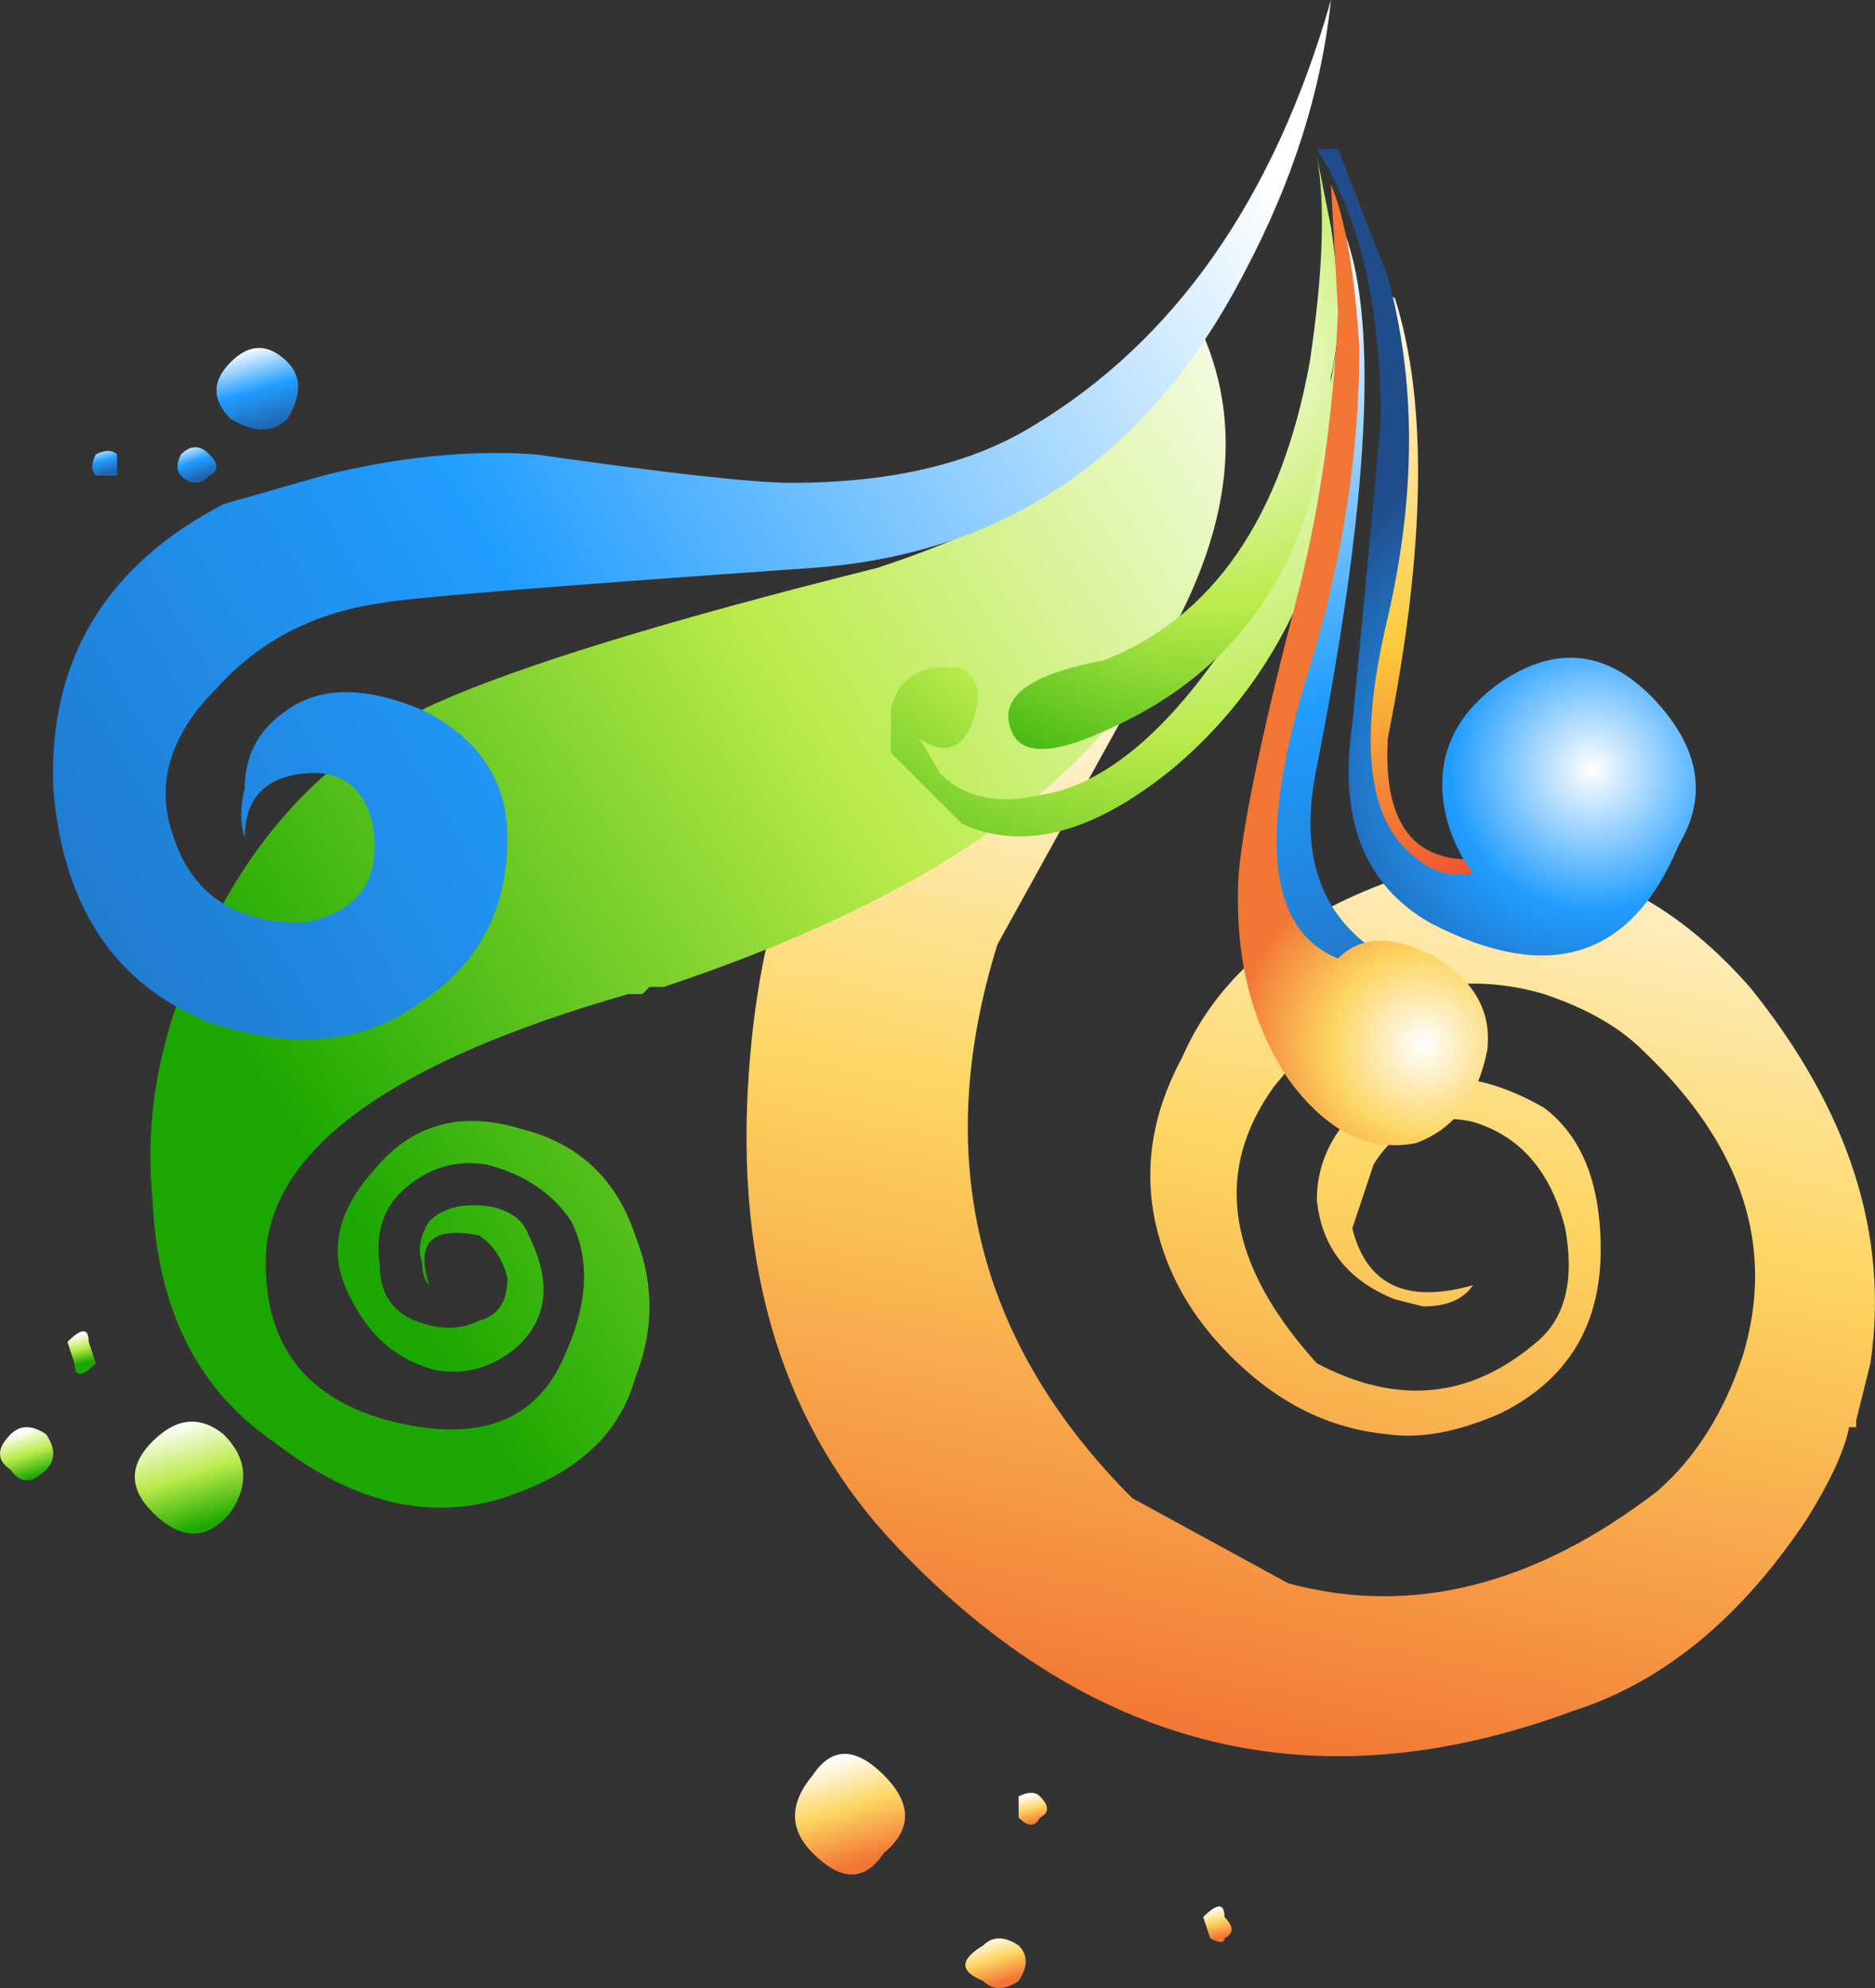 <?xml version="1.0" encoding="iso-8859-1"?>
<!-- Generator: Adobe Illustrator 20.1.0, SVG Export Plug-In . SVG Version: 6.00 Build 0)  -->
<svg version="1.0" id="Layer_1" xmlns="http://www.w3.org/2000/svg" xmlns:xlink="http://www.w3.org/1999/xlink" x="0px" y="0px"
	 viewBox="0 0 768.88 815.05" enable-background="new 0 0 768.88 815.05" xml:space="preserve">
<rect x="0" y="0" width="768.88" height="815.05" fill="#333333" stroke="none"/>
<title>newyears2_0005</title>
<linearGradient id="SVGID_1_" gradientUnits="userSpaceOnUse" x1="631.111" y1="507.82" x2="629.481" y2="515.72" gradientTransform="matrix(58.22 0 0 58.22 -36157.668 -29309.711)">
	<stop  offset="0" style="stop-color:#FFFFFF"/>
	<stop  offset="0.49" style="stop-color:#FDD561"/>
	<stop  offset="1" style="stop-color:#F27634"/>
</linearGradient>
<path fill="url(#SVGID_1_)" d="M429.35,238.69l-34.93,20.38c-52.393,36.873-81.503,97.03-87.33,180.47
	c-5.82,81.507,14.557,146.507,61.13,195c79.567,83.447,171.743,105.78,276.53,67c36.873-11.647,68.893-37.843,96.06-78.59
	c9.7-15.527,15.523-28.14,17.47-37.84h2.91v-2.91l5.81-23.31c7.76-52.393-8.737-103.82-49.49-154.28
	c-44.633-50.453-96.06-64.037-154.28-40.75c-38.82,15.527-65.01,38.813-78.57,69.86c-13.587,25.227-16.497,50.453-8.73,75.68
	c5.82,19.407,17.463,36.873,34.93,52.4c17.467,15.527,36.873,24.26,58.22,26.2c13.587,1.94,29.11-0.97,46.57-8.73
	c27.167-13.587,40.75-35.903,40.75-66.95c0-27.167-7.763-46.573-23.29-58.22c-27.167-15.527-51.423-16.497-72.77-2.91
	C546.78,462.83,540,476.413,540,491.94c1.94,19.407,12.607,32.99,32,40.75l11.64,2.91c9.7,0,16.493-2.91,20.38-8.73
	c-27.167,7.76-43.66-0.003-49.48-23.29l8.73-26.2c9.693-15.52,23.27-21.34,40.73-17.46c19.407,5.82,32.02,20.373,37.84,43.66
	c3.88,21.333,0,36.857-11.64,46.57c-27.167,23.287-57.247,26.197-90.24,8.73c-36.873-40.753-42.697-78.593-17.47-113.52l14.55-17.46
	c31.047-23.287,63.067-30.08,96.06-20.38c17.467,5.82,31.05,13.583,40.75,23.29c40.767,38.793,54.357,80.523,40.77,125.19
	c-7.747,23.273-19.39,41.7-34.93,55.28c-50.46,38.813-100.917,51.43-151.37,37.85l-64-34.93c-64.04-64.04-82.477-139.707-55.31-227
	l61.13-110.61C468.173,243.53,454.577,230.897,429.35,238.69z"/>
<linearGradient id="SVGID_2_" gradientUnits="userSpaceOnUse" x1="631.151" y1="506.836" x2="623.371" y2="511.836" gradientTransform="matrix(58.22 0 0 58.22 -36157.668 -29309.711)">
	<stop  offset="0" style="stop-color:#FFFFFF"/>
	<stop  offset="0.5" style="stop-color:#BAEB4A"/>
	<stop  offset="1" style="stop-color:#1BA700"/>
</linearGradient>
<path fill="url(#SVGID_2_)" d="M266.34,404.61h5.82c98.967-32.987,164.947-75.68,197.94-128.08
	c34.933-54.353,41.727-102.863,20.38-145.53c-15.527,44.633-59.193,78.593-131,101.88c-85.387,21.333-145.543,39.77-180.47,55.31
	c-38.813,17.467-68.893,46.577-90.24,87.33c-21.333,38.813-30.067,77.627-26.2,116.44c1.94,44.667,18.437,77.667,49.49,99
	c34.927,27.167,68.887,33.96,101.88,20.38c25.227-9.7,40.75-25.223,46.57-46.57c7.76-19.407,7.76-38.813,0-58.22
	c-7.76-23.287-23.283-37.84-46.57-43.66c-25.227-7.76-45.603-1.937-61.13,17.47c-15.527,17.467-18.437,34.933-8.73,52.4
	c7.767,15.493,19.407,25.173,34.92,29.04c11.64,1.94,22.307-0.97,32-8.73c13.587-11.64,15.527-27.163,5.82-46.57
	c-1.94-5.82-6.79-9.7-14.55-11.64c-11.647-1.94-20.38,0-26.2,5.82c-3.88,5.82-4.85,11.64-2.91,17.46c0,3.88,0.97,6.79,2.91,8.73
	c-5.82-17.467,0.973-24.26,20.38-20.38c5.82,3.88,9.7,9.703,11.64,17.47c0,9.7-3.88,15.523-11.64,17.47
	c-7.76,3.88-16.493,3.88-26.2,0s-14.557-11.643-14.55-23.29c-1.94-13.587,1.94-24.253,11.64-32c9.7-7.747,20.367-10.657,32-8.73
	c15.527,3.88,27.17,11.643,34.93,23.29c7.82,15.533,6.867,33.967-2.86,55.3c-11.647,27.167-35.903,35.9-72.77,26.2
	c-34.933-9.7-51.43-32.987-49.49-69.86c3.88-42.667,53.363-77.597,148.45-104.79h5.82L266.34,404.61z"/>
<linearGradient id="SVGID_3_" gradientUnits="userSpaceOnUse" x1="630.03" y1="504.694" x2="620.78" y2="510.264" gradientTransform="matrix(58.22 0 0 58.22 -36157.668 -29309.711)">
	<stop  offset="0" style="stop-color:#FFFFFF"/>
	<stop  offset="0.56" style="stop-color:#219DFF"/>
	<stop  offset="1" style="stop-color:#2074C5"/>
</linearGradient>
<path fill="url(#SVGID_3_)" d="M510.86,110.61C530.287,73.743,541.93,36.873,545.79,0c-23.287,81.507-64.04,139.723-122.26,174.65
	c-25.227,15.527-58.227,23.29-99,23.29c-15.527,0-50.457-3.88-104.79-11.64c-27.16-1.94-56.257,0.96-87.29,8.7l-40.76,11.67
	c-48.513,25.227-71.8,64.04-69.86,116.44c3.88,48.513,25.213,80.533,64,96.06c34.933,11.647,64.043,8.737,87.33-8.73
	c23.287-15.527,34.93-37.86,34.93-67c0-23.287-11.643-40.753-34.93-52.4c-23.287-9.7-41.723-9.7-55.31,0
	c-11.64,7.76-17.463,18.427-17.47,32c-1.94,7.76-1.94,14.553,0,20.38c0-15.527,7.763-24.26,23.29-26.2s25.23,4.853,29.11,20.38
	c3.88,23.287-5.823,36.87-29.11,40.75c-27.167,0-44.633-11.643-52.4-34.93c-7.76-21.333-1.937-41.71,17.47-61.13
	c17.467-19.407,39.783-31.05,66.95-34.93c7.76-1.94,66.947-6.79,177.56-14.55C412.843,227.03,472.047,186.297,510.86,110.61z"/>
<linearGradient id="SVGID_4_" gradientUnits="userSpaceOnUse" x1="626.916" y1="515.811" x2="627.136" y2="516.541" gradientTransform="matrix(58.22 0 0 58.22 -36157.668 -29309.711)">
	<stop  offset="0" style="stop-color:#FFFFFF"/>
	<stop  offset="0.49" style="stop-color:#FDD561"/>
	<stop  offset="1" style="stop-color:#F27634"/>
</linearGradient>
<path fill="url(#SVGID_4_)" d="M333.3,759.74c11.64,11.64,21.343,11.64,29.11,0c11.64-9.7,11.64-20.367,0-32s-21.343-11.633-29.11,0
	C323.593,739.367,323.593,750.033,333.3,759.74z"/>
<linearGradient id="SVGID_5_" gradientUnits="userSpaceOnUse" x1="628.009" y1="517.071" x2="628.109" y2="517.39" gradientTransform="matrix(58.22 0 0 58.22 -36157.668 -29309.711)">
	<stop  offset="0" style="stop-color:#FFFFFF"/>
	<stop  offset="0.49" style="stop-color:#FDD561"/>
	<stop  offset="1" style="stop-color:#F27634"/>
</linearGradient>
<path fill="url(#SVGID_5_)" d="M403.16,812.13c3.88,3.88,8.73,3.88,14.55,0c3.88-5.82,3.88-10.67,0-14.55
	c-5.82-3.88-10.67-3.88-14.55,0C393.453,803.4,393.453,808.25,403.16,812.13z"/>
<linearGradient id="SVGID_6_" gradientUnits="userSpaceOnUse" x1="628.296" y1="516.07" x2="628.346" y2="516.27" gradientTransform="matrix(58.22 0 0 58.22 -36157.668 -29309.711)">
	<stop  offset="0" style="stop-color:#FFFFFF"/>
	<stop  offset="0.49" style="stop-color:#FDD561"/>
	<stop  offset="1" style="stop-color:#F27634"/>
</linearGradient>
<path fill="url(#SVGID_6_)" d="M417.71,745.18c3.88,3.88,6.79,3.88,8.73,0c3.88-1.94,3.88-4.85,0-8.73c-1.94-1.94-4.85-1.94-8.73,0
	V745.18z"/>
<linearGradient id="SVGID_7_" gradientUnits="userSpaceOnUse" x1="629.602" y1="516.871" x2="629.652" y2="517.071" gradientTransform="matrix(58.22 0 0 58.22 -36157.668 -29309.711)">
	<stop  offset="0" style="stop-color:#FFFFFF"/>
	<stop  offset="0.49" style="stop-color:#FDD561"/>
	<stop  offset="1" style="stop-color:#F27634"/>
</linearGradient>
<path fill="url(#SVGID_7_)" d="M496.3,794.67c3.88,1.94,5.82,1.94,5.82,0c3.88-1.94,3.88-4.85,0-8.73c0-5.82-2.91-5.82-8.73,0
	L496.3,794.67z"/>
<linearGradient id="SVGID_8_" gradientUnits="userSpaceOnUse" x1="622.274" y1="513.462" x2="622.494" y2="514.182" gradientTransform="matrix(58.22 0 0 58.22 -36157.668 -29309.711)">
	<stop  offset="0" style="stop-color:#FFFFFF"/>
	<stop  offset="0.5" style="stop-color:#BAEB4A"/>
	<stop  offset="1" style="stop-color:#1BA700"/>
</linearGradient>
<path fill="url(#SVGID_8_)" d="M62.58,620c11.64,11.64,22.307,11.64,32,0c7.76-11.64,6.79-22.307-2.91-32
	c-9.7-7.76-19.403-6.79-29.11,2.91C52.853,600.61,52.86,610.307,62.58,620z"/>
<linearGradient id="SVGID_9_" gradientUnits="userSpaceOnUse" x1="622.793" y1="505.911" x2="622.943" y2="506.442" gradientTransform="matrix(58.22 0 0 58.22 -36157.668 -29309.711)">
	<stop  offset="0" style="stop-color:#EBF6FF"/>
	<stop  offset="0.5" style="stop-color:#219DFF"/>
	<stop  offset="1" style="stop-color:#2065AF"/>
</linearGradient>
<path fill="url(#SVGID_9_)" d="M94.6,171.74c9.7,5.82,17.463,5.82,23.29,0c5.82-9.7,5.82-17.463,0-23.29
	c-7.76-7.76-15.523-7.76-23.29,0S86.833,163.973,94.6,171.74z"/>
<linearGradient id="SVGID_10_" gradientUnits="userSpaceOnUse" x1="621.762" y1="506.582" x2="621.812" y2="506.762" gradientTransform="matrix(58.22 0 0 58.22 -36157.668 -29309.711)">
	<stop  offset="0" style="stop-color:#EBF6FF"/>
	<stop  offset="0.5" style="stop-color:#219DFF"/>
	<stop  offset="1" style="stop-color:#2065AF"/>
</linearGradient>
<path fill="url(#SVGID_10_)" d="M39.3,195H48v-8.7c-1.94-1.94-4.85-1.94-8.73,0C37.35,190.18,37.36,193.08,39.3,195z"/>
<linearGradient id="SVGID_11_" gradientUnits="userSpaceOnUse" x1="622.385" y1="506.563" x2="622.465" y2="506.793" gradientTransform="matrix(58.22 0 0 58.22 -36157.668 -29309.711)">
	<stop  offset="0" style="stop-color:#EBF6FF"/>
	<stop  offset="0.5" style="stop-color:#219DFF"/>
	<stop  offset="1" style="stop-color:#2065AF"/>
</linearGradient>
<path fill="url(#SVGID_11_)" d="M74.23,195c3.88,3.88,7.76,3.88,11.64,0c3.88-1.94,3.88-4.85,0-8.73c-3.88-3.88-7.76-3.88-11.64,0
	C72.29,190.17,72.29,193.08,74.23,195z"/>
<linearGradient id="SVGID_12_" gradientUnits="userSpaceOnUse" x1="621.193" y1="513.512" x2="621.293" y2="513.832" gradientTransform="matrix(58.22 0 0 58.22 -36157.668 -29309.711)">
	<stop  offset="0" style="stop-color:#FFFFFF"/>
	<stop  offset="0.5" style="stop-color:#BAEB4A"/>
	<stop  offset="1" style="stop-color:#1BA700"/>
</linearGradient>
<path fill="url(#SVGID_12_)" d="M4.37,602.55c3.88,5.82,8.73,5.82,14.55,0c3.88-3.88,3.88-8.73,0-14.55
	c-5.82-3.88-10.67-3.88-14.55,0C-1.457,593.82-1.457,598.67,4.37,602.55z"/>
<linearGradient id="SVGID_13_" gradientUnits="userSpaceOnUse" x1="621.596" y1="512.83" x2="621.646" y2="513.03" gradientTransform="matrix(58.22 0 0 58.22 -36157.668 -29309.711)">
	<stop  offset="0" style="stop-color:#FFFFFF"/>
	<stop  offset="0.5" style="stop-color:#BAEB4A"/>
	<stop  offset="1" style="stop-color:#1BA700"/>
</linearGradient>
<path fill="url(#SVGID_13_)" d="M30.56,558.89c0,5.82,2.91,5.82,8.73,0l-2.91-8.73c0-5.82-2.91-5.82-8.73,0L30.56,558.89z"/>
<radialGradient id="SVGID_14_" cx="427.723" cy="338.527" r="4.56" gradientTransform="matrix(-7.34 -57.75 57.75 -7.34 -15933.32 27356)" gradientUnits="userSpaceOnUse">
	<stop  offset="0" style="stop-color:#FFFFFF"/>
	<stop  offset="0.5" style="stop-color:#BAEB4A"/>
	<stop  offset="1" style="stop-color:#1BA700"/>
</radialGradient>
<path fill="url(#SVGID_14_)" d="M377,302.73c11.64,7.76,19.403,3.88,23.29-11.64c1.94-7.76,0-13.583-5.82-17.47h-11.69
	c-9.7,1.94-15.52,7.763-17.46,17.47c0,5.82,0,11.643,0,17.47l29.11,29.11c25.227,11.64,54.337,3.877,87.33-23.29
	c52.393-44.633,75.68-110.613,69.86-197.94c-5.82,58.22-22.317,107.703-49.49,148.45c-25.233,36.873-50.463,57.243-75.69,61.11
	c-17.467,3.88-31.05,0.97-40.75-8.73L377,302.73z"/>
<radialGradient id="SVGID_15_" cx="427.735" cy="338.537" r="3.53" gradientTransform="matrix(-7.42 -57.74 57.74 -7.42 -15877.531 27356.481)" gradientUnits="userSpaceOnUse">
	<stop  offset="0" style="stop-color:#FFFFFF"/>
	<stop  offset="0.5" style="stop-color:#BAEB4A"/>
	<stop  offset="1" style="stop-color:#1BA700"/>
</radialGradient>
<path fill="url(#SVGID_15_)" d="M545.79,93.15L540,64c3.547,19.687,2.577,47.827-2.91,84.42
	c-11.647,64.04-39.787,104.793-84.42,122.26c-31.047,5.82-43.66,15.523-37.84,29.11c3.88,9.7,16.493,9.7,37.84,0
	c58.22-25.193,89.26-73.697,93.12-145.51C549.67,138.76,549.67,118.383,545.79,93.15z"/>
<linearGradient id="SVGID_16_" gradientUnits="userSpaceOnUse" x1="630.265" y1="505.451" x2="631.635" y2="510.401" gradientTransform="matrix(58.22 0 0 58.22 -36157.668 -29309.711)">
	<stop  offset="0" style="stop-color:#FFFFFF"/>
	<stop  offset="0.5" style="stop-color:#FDCB3C"/>
	<stop  offset="1" style="stop-color:#E51A2B"/>
</linearGradient>
<path fill="url(#SVGID_16_)" d="M560.34,328.93c9.7,27.167,28.137,38.81,55.31,34.93l-8.73-11.64
	c-27.167,1.94-39.78-14.557-37.84-49.49c15.52-77.62,16.493-137.777,2.92-180.47l-8.73-5.82l5.81,46.56
	c3.88,36.873,1.94,65.983-5.82,87.33C555.493,281.383,554.52,307.583,560.34,328.93z"/>
<radialGradient id="SVGID_17_" cx="427.725" cy="338.537" r="2.36" gradientTransform="matrix(-7.41 -57.74 57.74 -7.41 -15724.792 27520.879)" gradientUnits="userSpaceOnUse">
	<stop  offset="0" style="stop-color:#FFFFFF"/>
	<stop  offset="0.42" style="stop-color:#219DFF"/>
	<stop  offset="1" style="stop-color:#204C8B"/>
</radialGradient>
<path fill="url(#SVGID_17_)" d="M688.42,346.39c11.64-19.407,8.73-38.813-8.73-58.22c-19.407-21.333-40.74-24.243-64-8.73
	c-19.407,13.587-27.17,31.053-23.29,52.4c1.843,9.484,5.808,18.427,11.6,26.16c-9.7,1.94-18.433-0.97-26.2-8.73
	c-17.467-15.527-20.377-47.547-8.73-96.06c11.64-50.453,11.64-97.027,0-139.72L548.7,61.13H540
	c17.467,27.167,26.2,64.037,26.2,110.61c0,1.94-3.88,43.663-11.64,125.17c-5.82,38.813,4.847,65.98,32,81.5
	C635.06,403.643,669.013,392.97,688.42,346.39z"/>
<linearGradient id="SVGID_18_" gradientUnits="userSpaceOnUse" x1="629.549" y1="505.512" x2="632.029" y2="512.112" gradientTransform="matrix(58.22 0 0 58.22 -36157.668 -29309.711)">
	<stop  offset="0" style="stop-color:#FFFFFF"/>
	<stop  offset="0.42" style="stop-color:#219DFF"/>
	<stop  offset="1" style="stop-color:#204C8B"/>
</linearGradient>
<path fill="url(#SVGID_18_)" d="M548.7,407.52c11.64,3.88,18.433-0.97,20.38-14.55c-27.167-15.527-36.86-41.727-29.08-78.6
	c21.333-108.667,25.213-181.44,11.64-218.32v58.22c-1.94,46.573-8.733,86.357-20.38,119.35c-9.7,36.873-12.61,68.893-8.73,96.06
	C528.337,392.967,537.06,405.58,548.7,407.52z"/>
<radialGradient id="SVGID_19_" cx="427.689" cy="338.496" r="1.32" gradientTransform="matrix(-7.15 -57.78 57.78 -7.15 -15917.118 27560.34)" gradientUnits="userSpaceOnUse">
	<stop  offset="0" style="stop-color:#FFFFFF"/>
	<stop  offset="0.49" style="stop-color:#FDD561"/>
	<stop  offset="1" style="stop-color:#F27634"/>
</radialGradient>
<path fill="url(#SVGID_19_)" d="M545.79,75.68l2.91,52.4c-1.94,42.667-7.763,82.45-17.47,119.35
	c-13.58,52.38-21.34,89.237-23.28,110.57c-1.94,32.993,4.853,61.133,20.38,84.42c15.527,21.333,32.993,30.067,52.4,26.2
	c15.527-5.82,25.23-18.433,29.11-37.84c1.94-15.527-4.853-28.14-20.38-37.84c-17.467-9.7-31.05-9.7-40.75,0
	c-29.14-11.627-33.023-51.4-11.65-119.32c13.587-44.633,20.38-88.3,20.38-131C555.493,111.58,551.61,89.267,545.79,75.68z"/>
</svg>
